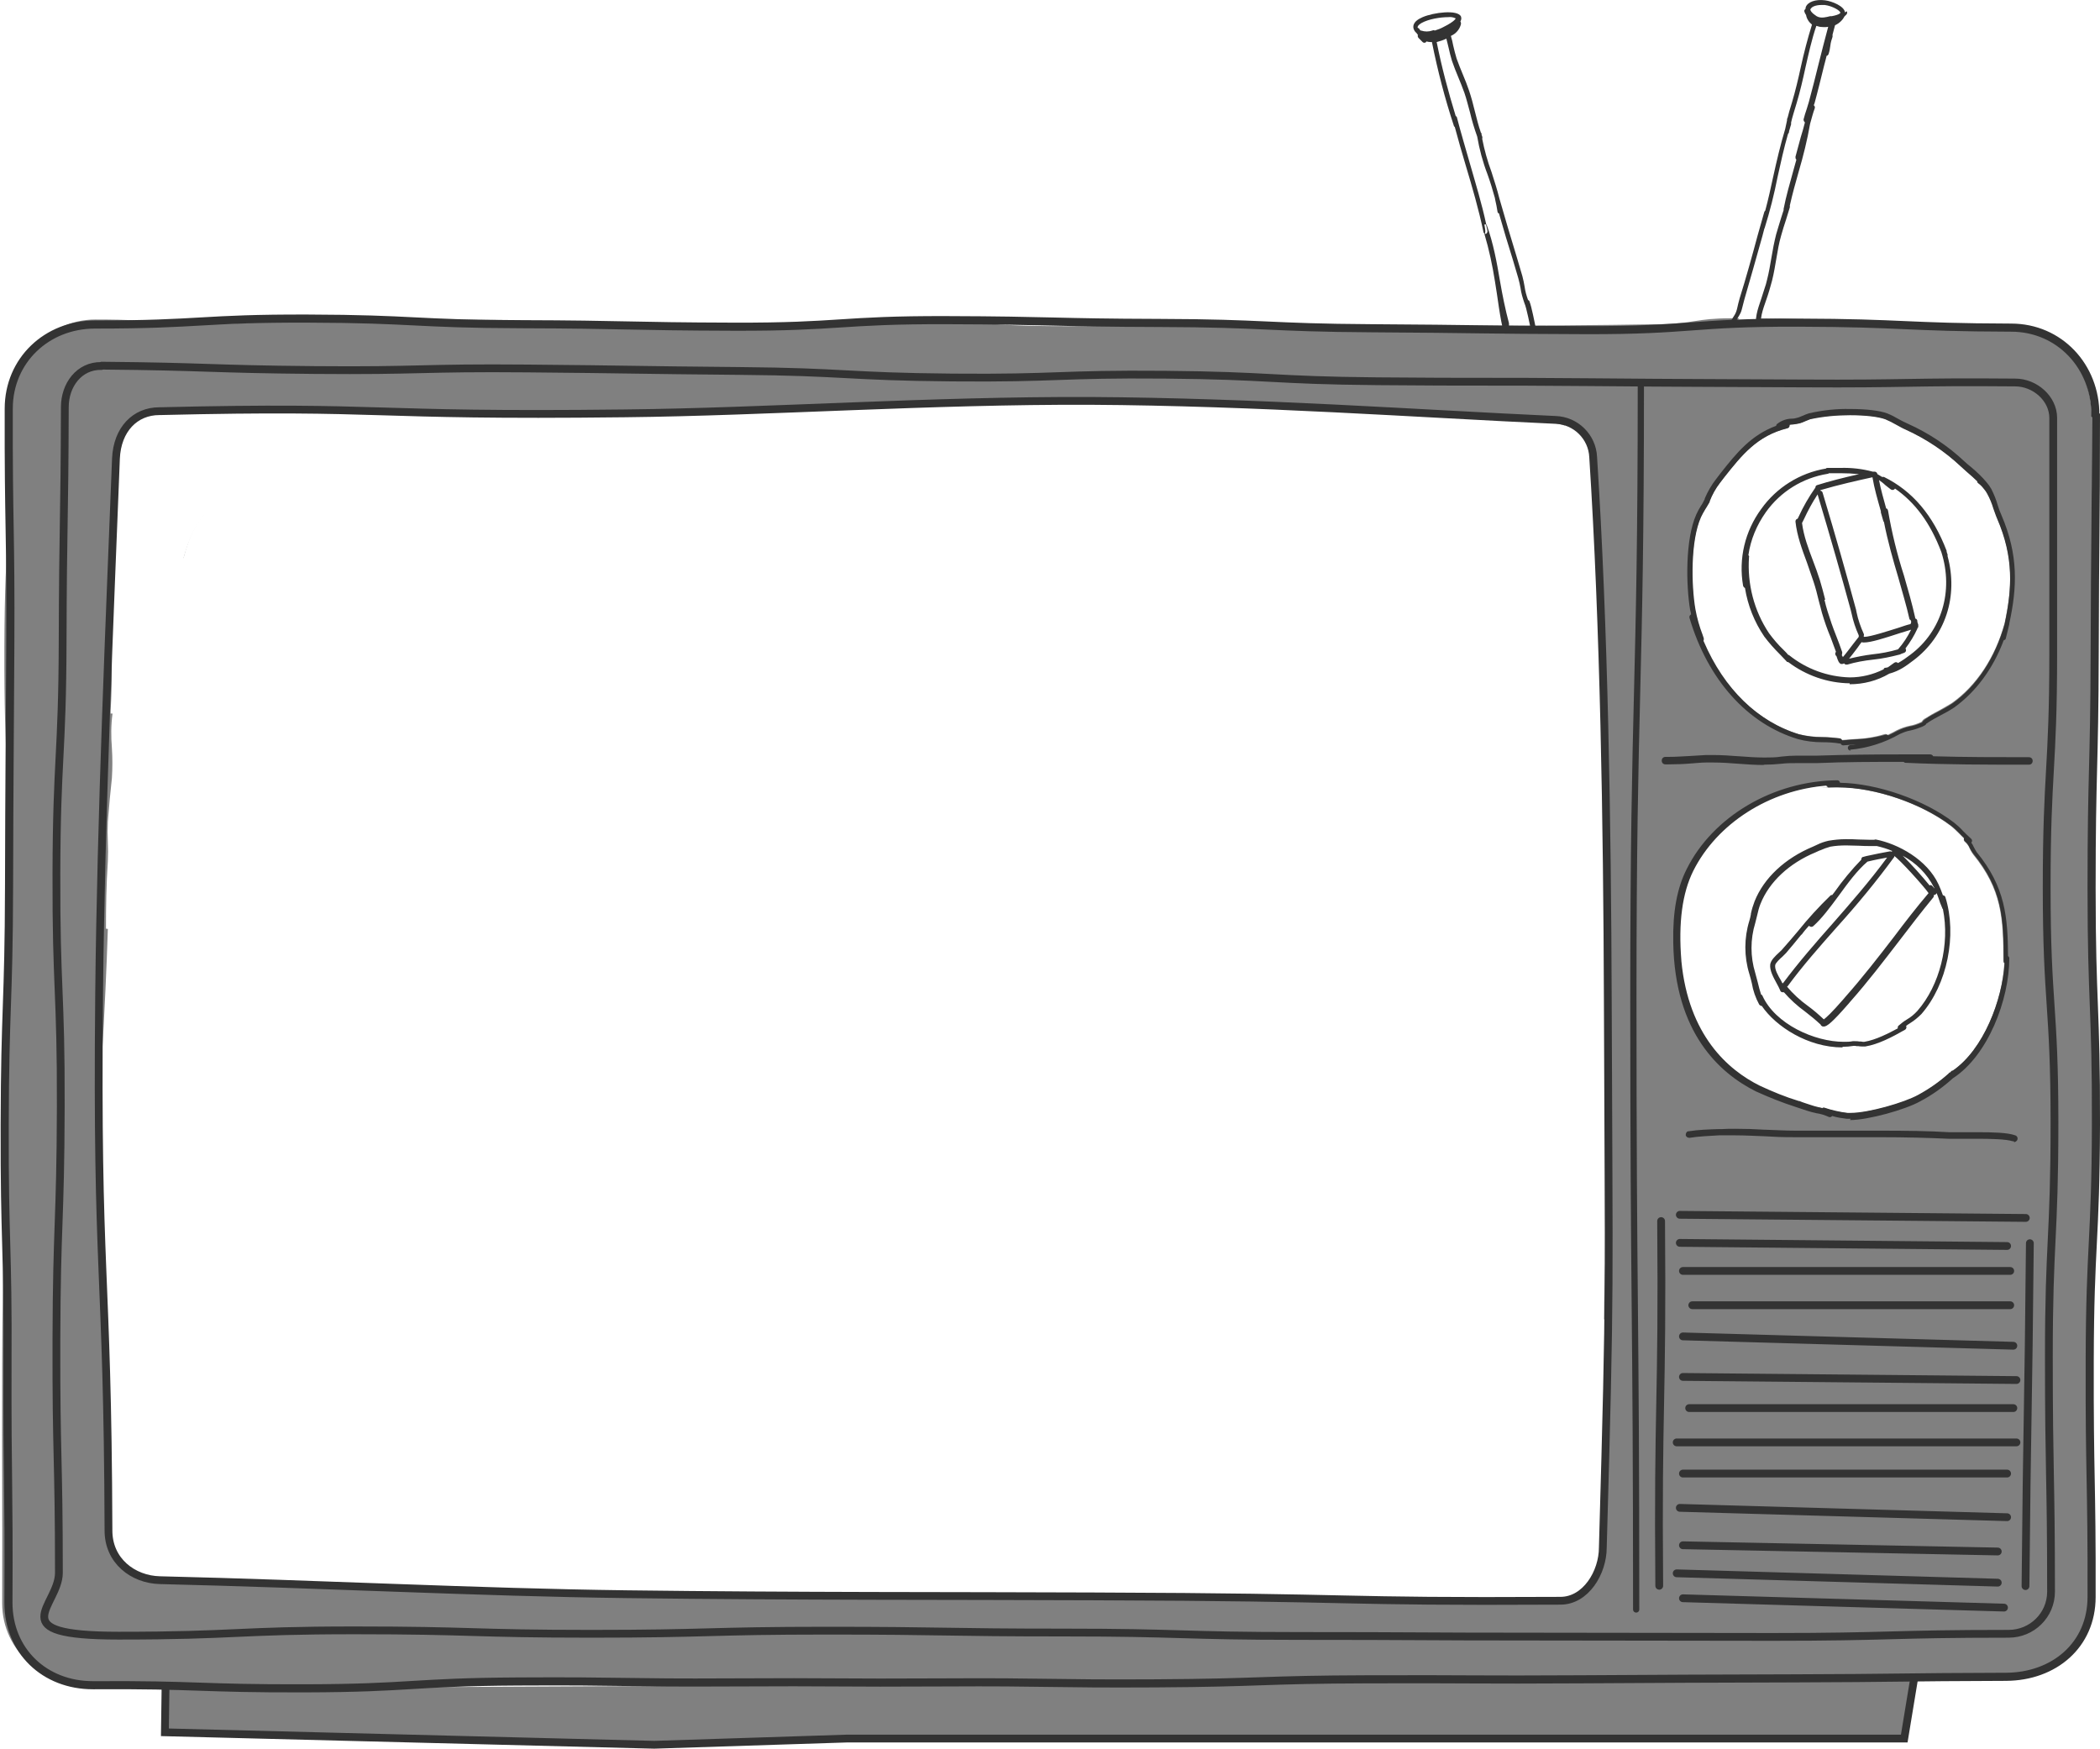 <?xml version="1.0" encoding="UTF-8"?>
<svg id="_レイヤー_1" data-name="レイヤー_1" xmlns="http://www.w3.org/2000/svg" version="1.1" viewBox="0 0 673.7 561">
  <!-- Generator: Adobe Illustrator 29.3.1, SVG Export Plug-In . SVG Version: 2.1.0 Build 151)  -->
  <defs>
    <style>
      .st0 {
        fill: gray;
      }

      .st1, .st2, .st3, .st4 {
        fill: none;
        stroke: #333;
        stroke-miterlimit: 10;
      }

      .st1, .st3 {
        stroke-width: 2.5px;
      }

      .st2 {
        stroke-width: 2px;
      }

      .st2, .st3, .st4 {
        stroke-linecap: round;
      }

      .st5 {
        fill: #fff;
      }

      .st4 {
        stroke-width: 2.6px;
      }

      .st6 {
        fill: #333;
      }
    </style>
  </defs>
  <path class="st0" d="M645.4,104c-15,0-15,.8-30,.4-5-.1-4.9-.5-9.9-.6-25-.8-25-1.9-50-1.7-11.6,0-11.6,1.7-23.2,1.9q-30.9.5-61.7.5c-30.9,0-30.9.6-61.7.4-2.4,0-2.4-1.4-4.8-1.4-33.8-.6-33.8,1.4-67.6,1.1-25-.2-25-2.3-50-2-5.2,0-5.1,1.1-10.3,1.2-30.1.3-30.1,1.5-60.2,1.4s-30.1-2.4-60.2-2.6c-16.6-.1-16.6,1.4-33.2,1-15.5-.4-15.5-1-31-1-8.5,0-8.5,1.1-17,1.2-22,.4-22-1.3-44-1.3-15.5,0-26.8,13.4-26.8,28.8,0,38.3-2.3,38.3-2.4,76.6s1.7,38.3,1.6,76.6-1.1,38.3-1.2,76.6-1,38.3-1.1,76.6.1,38.3,0,76.6c0,15.5,13.5,26.7,29,26.6,34.1-.1,34.1.2,68.2,0,34.1-.2,34.1-1.1,68.2-1.3s34.1,1.7,68.2,1.6,34.1,0,68.2-.1,34.1-1.1,68.2-1.3,34.1-1.6,68.2-1.7,34.1.6,68.2.5c34.1-.2,34.1.5,68.2.3s34.1-1.1,68.2-1.3c15.4,0,27.8-9.6,27.9-25,0-37.9-.5-37.9-.4-75.8s1.9-37.9,2-75.8-2.3-37.9-2.3-75.8,1.6-37.9,1.7-75.8-1.5-37.9-1.4-75.8c0-15.5-10.2-29.2-25.7-29.3ZM505.2,365.1c0,6.4.4,13.7.4,20.6s.2.4,0,.6c.2,10.1-.8,20.2-1,30-.2,7.2,0,14.6,0,21.9s.4,1,0,1.3c0,0,.5.3.5.3-.3,7.3-1.8,14.8-3,22.3,0,.1,2.1.7,2.1.8,0,.4-2.1.4-2.2.8,0,0,.3.2.3.2,0,.2,1.6.5,1.5.7,0,.3-2.5.2-2.6.5,0,.2,1.3.7,1.1.9-1.5,5.5-6.3,18.6-18,24.4-2.8,1.3-5.8,2.4-8.8,3.3-2.5.8-5.6.4-7.9,1.5-.3.1-.1,2.3-.4,2.3-.7,0-.5-2.1-.8-2.7-.1-.3-1.7.2-1.7,0-.2,0,.4-.6.2-.7-.6,0-1.3-1.1-2-1.2-.9.1-1.9.5-2.8.6-3.8.6-7.5,2.6-11.5,2.6-.9,0-1.7-1.1-1.8-1.9-.4,0-.7.8-1,.7-9.4-.1-16.9-2.4-23.7-3.1-2.9-.3-5.9-.5-8.9-.5-1.4,0-2.9.9-4.4.9-4-.1-7.9,1.3-11.8,1.2-2.8,0-5.5-.8-8.3-.9-4.5,0-8.5-.8-12.2-.8s-6.1,1-9,1c-.3,0-.7-.8-1-.8-3,0-6,.4-8.9.1-2.8-.2-5.6-2.3-8.5-2.3s-6.6,2.5-9.7,2.7c-.5-.1.6-2.5.1-2.5s1,2.3.6,2.5c-2.4.1-5.5.4-8,.4-2.9,0-5.9-1.3-8.8-1.3-6.5,0-13.2.9-19.9,1.2-9.1.5-20.4,0-31.5,0-.3,0-.4,1.4-.6,1.4-.7,0-1.5-1.5-2.4-1.5s-1.9-.2-2.8-.2c-1,0-1.9-.4-2.8-.4-6.1,0-6.1.5-12.1.5s-5.9-.2-7-.2c-5.3,0-10.7.1-16,.7-1.9.2-4,.5-5.9.9-2.5.5-4.9.9-7.4,1.1-.6,0-1.1,2.4-1.8,2.4-1.1,0-2.2-1.3-3.1-1.3-1,0-2-.9-2.9-.9s-1.3.6-1.9.6c-1,0-1.1-.7-2.1-.6-2.6.2-5.2,1.6-8,1.6-1.3,0-2.6-.2-3.9-.5-1.9-.4-3.8-.7-5.8-.8-.9,0-1.8-.3-2.7-.3-.9,0-1.8,1.8-2.7,1.8-2.3,0-5-1.4-7.8-1.8-11.1-1.4-22.3-2.3-33.4-2.4-10.8-.3-21.9.8-32.8-.7-.4,0-.6-1.1-.9-1.5-.7,0-1.6.4-2.3.4-1.1,0-2.4-1.1-3.7-1.2-1,0-2.6,1.7-3.2,1.1,0,0,.7-2,.6-2-4.5-.8-10.6-.9-16.3-3.1-.2,0-.3,1.3-.5,1.3-.2,0-.6-.8-.9-.9-.6-.3-1.1-1.2-1.8-1.4-.9-.3-1.8-.6-2.6-1-1.9-.8-3.8-2.9-6.7-5.5-.1,0-1,1-1.2,1-2.8,0-3.4-3.3-4.3-4.9,0-.1-1,.3-1.1.2-.5,0-1.7.2-2-.3-.4-.6-.7-.5-1.1-1.1-2.2-3.3-4.1-6.8-5.8-10.5-1.9-4.4-.6-12.2-.6-19.3,0-1.7.8-3.4.8-5-.2-.2-1.9-.3-1.9-.6-1.4-8.8-2-17.7-1.8-26.6,0-2.5,0-4.9,0-7.3,0-7.9.3-15.8-.2-23.6-.6-11.2.1-22.6.7-34,0-.7,0-1.3.6-1.5.2-.7.5-.9.5-1.7-.3-5.3-1.9-10.7-1.5-16.1.3-3.4-.8-6.9-.8-10.3,0-3.1.2-6.7.5-10,0-1.4,1.7-2.6,1.8-3.9.4-4.5-.4-8.7-.7-13.1,0-1.2,1.4-2.6,1.3-3.5-.2-1.9-1.3-3.6-1.2-5.5,0-.7-.5-1.4,0-1.7,0-2.1-.5-4-.7-6.1-1.1-13.9,0-28.8,1.6-48,0-.4.8-.8,1.1-1.1.2-2.5.3-5,.5-7.4,0-.2-.5-.3-.5-.5,0-1.2.1-2.4.2-3.6.1-1.4,1.4-2.6,1.5-4,0-.4-1.2-.5-1.1-.9.7-9.2,3.1-18.5,5.8-27.6.1-.4.5-.6.8-.9,1.7-6.4,4.1-12.8,10.7-17.8,1.4-1.1,2.2-2.7,3.5-3.3.9-.3,1.8-.6,2.7-.9.7-.4,1.6-.2,2.3-.6.7-.4,1.6-.8,2.4-1.2.2-.3.2-.5.5-.7.3,0,.2-1.4.4-1.4.2,0,0-.4.2-.5,1.4-.6,3-.2,4.3-.4,0,0,.2-1,.3-1s.3,1,.4,1c5.4-1.1,10.8-1.8,16.3-2.1.2,0,.3,1.3.5,1.3,1.1,0,2.2-.8,3.2-.9,3.2-.2,6.4-1,9.6-1.5,3.8-.6,7.7-1,11.6-1.2,1,0,2.1-1.5,3.4-1.5s1.6,1.5,2.4,1.6c1.1,0,1.6.2,2.3.2.6-.2,1.3-.3,1.9-.5.5,0,1.1-.7,1.6-.7,1.4,0,2.6,0,3.6,0,0,0,.2.8.3.8.4,0,1.1-1.1,1.4-.8.3,0,.3,0,.6,0,1.6-.2,1.6,0,3.3-.2,7.7-.9,15.6-1.7,23.4-2.2.7,0,1.5.9,2.2.9,2,0,3.9-.8,5.7-.7.7,0,1.4-.9,2.1-.9.7,0,1.4.9,2.3.9,2,0,4.2,1.6,6.3,1.5,2.3-.1,4.6-.9,6.8-.9,1.9,0,3.8,0,5.7.3,3.2.5,6.6-1.1,9.7-1.1s4.4,1.5,6.9,1.4c.4,0,1.3-.2,1.8-.2.1-.8.3-1,1.2-1,1.1,0,2.2-.8,3.5-.8,2.4,0,4.8.5,7.2.7,2.3.1,4.7-.5,7.1-.5s1.6-.3,2.4-.3c8.1-.3,16.9,0,26.9,0s22.4-.5,33.3-.3c9.4.2,17.8,1.7,26.3,1.8.3-.2.6-1.4,1-1.4s.2-.8.3-.8c1,.1,2,1.3,3.3,1.4,1.2,0,1.2-.8,2.5-.8.2,0,.6-.5.8-.4.7,0,1.3,1.5,2.1,1.5,4.4,0,9,.5,13,.2,4.3-.3,8.6-1.9,13-1.9s3.2-.1,4.8,0,3.2,1.9,4.8,1.9,3.1-2.3,4.3-2.5c2.1-.3,5.5.3,8.8.3s5.1-.5,7,0c.9.4,1.9.6,2.9.6.6,0,1.1.7,1.7.7.6,0,1.2.2,1.8.2,1.3.2,2.5.5,3.7.9.6.1,1.5-1.2,2.3-1.2s1.9-.5,3-.6c1.1-.1,2.4.4,3.6.4s1.6,1,2.3,1.1c2.9.6,6.1-1.3,9.2-1.1.3-.4.9,1.1,1.5,1.1s0,.6.2.7c.2,0,.2-.1.4,0,1,.3,2.8-.4,3.5-.3,2.5.3,5.1,1.1,7.6,1.2,1.8.1,3.4,1,5.1,1.1,2,.1,4-.5,5.9-.2,0,0,.3-1.4.3-1.4,1.6.3,3,1.6,4.6,1.8,1.8.2,3.3,1.2,4.6,1.2,3.3,0,5.8-.7,9.9,1.2,8.2,3,15.8,7.6,22.2,13.6,0,0,.1-.4.2-.4.7,0,2.2.3,2.5.9.5.9,0,2.7,1,3.5,1,.9,2.8,1.3,3.6,2.6,2.9,4.8,4,9.9,4.8,14.2.6.2,2.2.7,2.2,1.5.1,1.3-.5,2.7-.3,4,0,.1-.8.2-.8.3.2,2.4,1.3,4.8,1.5,7.2.3,4.5.9,9.2.6,13.6,0,.3-2.1.1-2.2.4-.5,8.1.6,16.5.8,24.5,0,4.1,1.3,8.2,1.3,12.3s-1.6,2.2-1.6,3.3c0,.3,1.8.3,1.8.6,0,2.8-.1,5.4,0,8.3.6.3,0,1.1,0,1.8.1,2.3.7,4.7.6,7,0,.7,0,.7,0,1.4,0,0-.5,0-.5,0,0,.3,0,.6,0,1,0,1.5-1.6,3.3-1.5,5.1.7,11.9,2.1,24,2.1,35.3s-.9,3.9-1,5.8c0,1.7-.3,3.5-.3,5.2,0,.2.3.4.3.6.1,2.5.7,5.2.7,8.5,0,.2,1.2,0,1.3.2s-1,.4-1.1.5c.2,10.9-1.1,22.1-1.2,32Z"/>
  <polyline class="st0" points="53.1 541.6 52.9 555.7 209.9 559.7 271.9 557.7 610.9 557.7 614 538.9"/>
  <polygon class="st5" points="459.4 14.2 464.4 12.2 467.4 25.2 471.4 38.2 481.4 71.2 492.4 104.2 483.4 104.2 474.4 69.2 468.4 47.2 459.4 14.2"/>
  <path class="st5" d="M566.4,91.7c.6-2.3,1-4.7,1.4-7.1.4-2.5.9-5,1.5-7.4.5-1.8,1-3.6,1.6-5.3.3-.8.5-1.7.8-2.5,0-.1,0-.3,0-.4.8-4.1,2-8.3,3.1-12.2.3-1.2.7-2.4,1-3.6-.3-.2-.4-.5-.3-.9.6-2.1,1.2-4.2,1.7-6.3.4-1.5.8-3.1,1.3-4.6,0,0,0,0,0-.2-.3-.2-.5-.5-.4-.9.3-1.1.6-2.2,1-3.3.3-.7.5-1.5.7-2.3,1.1-4,2.1-8.1,3.1-12.1,1-3.9,2-8,3.1-12-.5,0-.9.1-1.4.1-.4,0-.9,0-1.3-.1-.4,0-.7-.2-1.1-.3-1.5,4.4-2.5,8.9-3.5,13.4-.8,3.7-1.7,7.6-2.8,11.3l-.3,1c-.5,1.7-1.1,3.5-1.5,5.3.1.2.1.4,0,.6-.2.6-.4,1.1-.5,1.7,0,.3-.1.6-.2.9,0,.2-.1.4-.3.5-1.3,4.5-2.4,9.1-3.3,13.6-1.1,5.6-2.5,11.1-4.2,16.6,0,0,0,.2-.1.2-.2.8-.4,1.5-.6,2.3-1.8,6.7-3.7,13.6-5.8,20.4-.3,1-.6,2.1-.8,3.1-.5,1.9-1,.9-1.8,2.8,2.1,0,7.3.1,7.3.1.3-3.2.9-6.3,1.7-9.4.4-1.2.7-2.2.9-3.1Z"/>
  <path class="st5" d="M461.8,12.5c-1.2.5-2.4.8-3.6,1,0,0,0,0-.1,0-.1,0-.3,0-.4-.1-.1,0-.3,0-.4,0,1.4.3,2.8.1,4.1-.4,0-.2.2-.4.4-.4Z"/>
  <path class="st5" d="M582.5,6.9c.7.4,1.5.5,2.3.4.7,0,1.3-.2,2-.3h.4c2.6-.6,2.8-1.2,2.8-1.2,0-.6-2.5-2.1-5-2.5-.4,0-.7,0-1.1,0-1.8,0-3.1.6-3.4,1.3-.2.6.5,1.5,2,2.4Z"/>
  <path class="st5" d="M459.1,11.5c.2-.1.5-.1.8,0,1-.3,2-.7,2.9-1.2,3.7-1.8,3.8-2.6,3.8-2.7-.7-.4-1.6-.5-2.4-.4-2.5,0-6.4.6-8.6,1.9-.9.5-1.3,1-1.2,1.5.3,0,.5.2.6.5,0,.1.1.2.2.3.1,0,.2.1.3.1,1.2.4,2.4.4,3.6,0Z"/>
  <path class="st5" d="M465.9,10.4c-.8.5-1.5.9-2.3,1.3-.5.3-1,.5-1.5.7,1.8-.4,3-.9,3.9-2Z"/>
  <path class="st5" d="M34.6,492.5c0,.3.1.7.2,1l.4.9c.2.5.4,1,.6,1.5-.3-.7-.5-1.4-.7-2.1"/>
  <path class="st5" d="M618.9,284.1c.3-.1.7,0,.9.2l.5.6c.1.1.2.3.4.4h.1c-.1-.2-.2-.5-.4-.8-2.1-4.6-6.4-8.2-10.8-10.5,3.3,3.2,6.4,6.5,9.3,10.1Z"/>
  <path class="st5" d="M587.9,296.3c6-6.8,12.2-13.9,17.6-21.4-2.1.4-4.3.8-6.5,1.3-3.3,2.8-6.3,6.9-9.3,10.9-2.8,3.8-5.4,7.3-8.2,9.8-.3.3-.8.3-1.1,0,0,0,0,0,0,0,0,0,0,0,0,0-.8,1-1.6,1.9-2.4,2.9-1.6,1.9-3.3,3.9-5,5.9-.3.3-.7.7-1.1,1.1-.9.8-2.3,2.1-2.4,2.8-.2,1.4.9,3.3,1.9,5.1.2.3.3.6.5.9,0,0,.1,0,.2,0,5-6.6,10.6-13,16-19.1Z"/>
  <path class="st5" d="M589.1,297.3c-5.4,6.1-11,12.5-16,19.1,2,2.4,4.4,4.5,6.9,6.4,1.8,1.4,3.5,2.8,5.2,4.4.7-.4,2.3-1.8,6.5-6.6l.5-.6c5.5-6.2,10.7-12.9,15.7-19.4,3.5-4.6,7.2-9.4,11-13.9,0,0,0,0,.1-.1,0,0,0,0,0,0-1.4-2.1-9.5-11.1-11.1-12,0,0-.1.1-.2.2,0,0,0,.1,0,.2-5.7,7.8-11.9,15.3-18.4,22.4Z"/>
  <path class="st5" d="M642.7,308.5c0-14-.5-23.1-9.7-34.4-.4-.6-.8-1.2-1.1-1.9-.3-.8-.9-1.6-1.6-2.2-.3-.2-.4-.7-.2-1-.5-.5-.9-.9-1.4-1.4-.9-.9-1.8-1.8-2.8-2.6-10.4-8-27.3-13.3-39.2-12.4-.4,0-.8-.3-.9-.7-18.4,1.4-35.4,12.1-43.1,27.4-3.6,7.1-4.8,16.5-3.8,28.8,0,0,0,.1,0,.2,2.3,23.6,14.7,34.8,25.2,40.1,4.1,1.9,8.3,3.6,12.6,4.9,1.2.4,2.4.8,3.6,1.2.9.3,1.9.6,2.8.8.4,0,.8.2,1.2.3.2-.2.5-.3.8-.2,2.4.8,5,1.4,7.5,1.7,5,.5,17.8-3,22.7-5.7,3.5-1.9,6.8-4.2,9.9-6.9,0-.1.2-.2.3-.3,0,0,.1,0,.2-.1,0,0,.2-.2.3-.3.1-.1.3-.2.4-.2,9.7-6.7,16-22.4,16.6-34.6-.2-.1-.3-.4-.3-.6Z"/>
  <path class="st5" d="M609.2,329c.8-.7,1.7-1.4,2.7-2,1.2-.7,2.3-1.6,3.3-2.7,7.3-8.3,10.5-21.6,8.2-32.8-.1,0-.2-.2-.3-.3-.5-1.1-.9-2.2-1.2-3.2-.2-.6-.5-1.3-.7-1.9,0,.2,0,.4-.2.5-.2.2-.6.3-.8.2.1.3.1.6,0,.9-3.7,4.5-7.4,9.3-10.9,13.9-5,6.5-10.2,13.2-15.7,19.5l-.5.6c-5.2,6-6.9,7.3-7.9,7.3-.2,0-.4,0-.6-.2-.1,0-.2-.2-.3-.4-1.6-1.5-3.3-3-5-4.3-2.5-1.8-4.8-3.9-6.9-6.3,0,0-.1,0-.2.1,0,0-.2,0-.3,0-.3,0-.6-.2-.7-.5-.3-.7-.7-1.5-1.1-2.2-1.1-1.9-2.3-4.1-2.1-6,.1-1.3,1.6-2.7,2.9-3.8.4-.4.8-.7,1-1,1.7-1.9,3.4-3.9,5-5.8,3.2-4,6.7-7.8,10.4-11.3.2-.1.4-.2.6-.2.2-.3.5-.6.7-1,2.6-3.7,5.4-7.2,8.6-10.4,0-.4.2-.8.6-.9.2,0,.5-.1.7-.2.1,0,.3-.1.5-.1,2.6-.6,5.2-1.1,7.5-1.5.2,0,.4,0,.5.1.2-.2.4-.3.6-.3-1.7-.7-3.5-1.3-5.3-1.7,0,0,0,0-.1,0-1.9,0-3.8,0-5.7,0-3.1-.3-6.1-.2-9.2.3-1.1.3-2.2.7-3.3,1.2-.5.2-.9.4-1.4.6-8.5,3.5-15,9.5-17.8,16.5-.5,1.2-.8,2.5-1.1,3.8-.2.8-.4,1.6-.6,2.3-1.6,5.2-1.6,10.8,0,16,.3,1,.5,2.1.8,3.1.3,1.3.7,2.7,1.1,4,.2,0,.5.2.6.4,4.4,10,19.3,16,29.1,14.7.7,0,1.3,0,2,0,.6,0,1.1.1,1.7,0,3.5-.6,7.3-2.5,10.8-4.4-.1-.3,0-.6.2-.9Z"/>
  <path class="st5" d="M35,485.1c0,.4,0,8.7.1,9,.2.8.5,1.5.8,2.3.3,1.2.7,2.3,1.2,3.4,1.1,1.8,1.3,1.6,2.7,2.9.5.4,1.1.8,1.7,1.1h.2c0,.1.2.1.2.1,3,1.6,6.2,2.8,9.5,3.5l88,2.4c11.8,0,23.5.1,34.8.2,11.4.1,23.2,1.2,34.8,1.2l175.7.8c18.1.5,36.4.5,54.1.5h4.2l-.3,1h1.3c16.6.5,30.2.7,42.9.7h.5l.2-.3c2.1-.2,4.3-.3,6.4-.3,3.8,0,8.1-.2,12-1.5h0s0,0,0,0c1.4-.7,2.6-1.6,3.7-2.7h.4c0,0,.6-.8.6-.8.4-.5.8-1,1-1.6v-.3c0,0,.7.1.7.1l.2-.9c.4-1.5.7-3.1.7-4.7l.2-.2v-.3c0-2.5.3-4.9.6-7.3.5-5,.6-10,.2-15-.3-4.2-.3-8.4,0-12.7l.2-.3v-.4c0-.8,0-1.5,0-2.3-.1-1.7-.1-3.5,0-5.2.6-7,.8-14,.5-21,0-3.9-.2-8.3,0-12.5v-.6s-.4-.2-.4-.2c0-7,.2-14.1.5-21h0c.4-11.6.8-23.4.1-35.1l.6-.2v-.8c-.3-6.2-.1-12.5,0-18.1.2-8.8.4-17.9-.6-26.7h.8v-5.9c0-15.5,0-31.4-.6-47.3v-.4s-.3-.2-.3-.2c0-1.4-.1-2.8-.2-4.2-.2-1.9-.3-3.9-.2-5.8.3-5.2.3-10.6.2-15.8,0-1.9,0-3.8,0-5.7,0-2.7,0-5.4,0-8.2v-.4c0-7-.8-12.2-1.3-19.4v-.5s.6-2.2.6-2.2c-.8-9.9-1.1-19.9-1.4-29.7-.3-10.5-.6-21.3-1.6-31.9v-.2s0-.2,0-.2c-.1-.3-.3-.7-.5-1h0c-1-1.9-1.7-3.1-3.6-4.3l-.3-.2c-1.1-.7-2.3-1.3-3.6-1.8l-1-.3-.2.8c-3.4-1.1-9.1-1.5-13.7-1.8-1.6-.1-3.1-.2-4.4-.4-.2,0-.4,0-.6,0-.3,0-.7,0-1.1,0-.3,0-.7,0-1,0-.3,0-.6,0-.9,0-1.5-.2-3-.3-4.5-.3-1.4,0-2.7-.1-4-.3-2.1-.3-4.3-.4-6.4-.4-2.1,0-4.2-.1-6.3-.4-5.8-.7-11.7-1.1-17.6-1-2,0-4,0-6,0-1.9,0-3.9-1-5.8-1-4,0-7.2,0-10.2-.2l-70.4-2.2-67.6,1.5-100.7,2.1-42.7.5-40.8-1.3-45,1c-10,0-12,5.6-12,5.6l-.9,1c-.7.9-1.2,2-1.5,3.1-.3.9-.7,1.7-1.2,2.5l-.2.2v.3c-.2,1.8-.2,3.6,0,5.4.1,1.9.1,3.8,0,5.7-.2,1.8-.4,3.7-.4,5.6,0,1.5-.4,3-.3,4.6.6,10.1-1.2,21.5-.3,35,.5,8.8.5,17.7,0,26.6v1s.6,0,.6,0c-.5,3.7-.5,7.4-.2,11.1.2,3.2.2,6.4,0,9.6-.5,4.4-.9,9-1.3,14-.1,2.2-.1,4.4,0,6.5.1,2.1.1,4.1,0,6.2-.5,7.5-.6,15-.6,20.8v.8s.6.1.6.1c-.4,12.4-1,25.9-2,42.6-.5,8.7-.3,17.6-.2,26.2,0,2.5,0,5,.1,7.6l2.5,110.9ZM500.8,462.3c0,.4-.2.7-.2,1.1v.2s-.1.4-.1.4c0,.3-.1.6-.2.9h-.1c0,.1,0,.4,0,.4-1.4,5.1-5.8,17.6-17,23.2-2.7,1.3-5.6,2.3-8.5,3.1-1.4.4-2.8.9-4.2,1.4l-3.2-.3c-.7,0-1.5-.2-2.2-.3-.7,0-1.4-.2-2.1-.2h-.1s-.1,0-.1,0c-.9.1-1.9.3-2.8.4-3.6.6-7.2,1-10.8,1.1l1.3-1.2h-2.3c-.6-.1-1.1-.2-1.7-.4h-.2c0,0-.2,0-.2,0-9.5-.1-17-.5-23.8-1.2-3-.3-6-.4-9-.4-1.4,0-2.9,0-4.3,0-4-.1-8-.1-11.9-.2-2.7,0-5.5,0-8.3,0-4.5,0-8.5-.1-12.2-.1s-6.1,0-9,0c-.3,0-.7,0-1,0-2.9,0-5.8-.2-8.7-.5s-5.7-.5-8.7-.5-6.4.2-9.5.3h-.1c-2.4.1-4.9.2-7.4.3-2.9,0-5.8,0-8.7.1-6.5,0-13.3.1-20.1.5-9.1.5-20.4,1-31.4,1.1h-.2c-.2,0-.4,0-.6,0-.7,0-1.4,0-2.2,0s-1.8,0-2.8,0c-.9,0-1.9,0-2.8,0h-12.1s-5.9,0-7,0c-5.4,0-10.8.2-16.1.7-2,.2-4,.6-6,1-2.4.5-4.8.9-7.3,1.2-.6,0-1.1,0-1.7,0-1,0-2.1,0-3.1-.1s-2-.1-3-.1-1.4,0-2.1,0l-2,.2c-2.5.2-5.2.5-7.9.5s-2.5,0-3.8-.2c-1.7-.2-3.5-.2-6-.2s-1.8,0-2.8,0c-.9,0-1.7,0-2.6,0-2.5,0-5.1-.1-7.6-.4-11.1-1.6-22.5-1.9-33.6-2.2-10.6-.3-21.7-.5-32.3-2l-.2-.5h-.7c-.9-.1-1.8-.2-2.7-.2-1.1,0-2.4-.1-3.8-.2-.4,0-.9,0-1.3-.2l-.2-.3h-.3c-.3-.2-.5-.2-.8-.3-5.5-.8-10.9-2.2-16.2-4.1l-.5-.2-.3.2c-.8-.3-1.5-.5-2.3-.7-.8-.2-1.6-.4-2.4-.7-2.6-1.3-5-3.1-7.2-5.1l-.5-.5-.6.4c0,0-.2,0-.2,0-1.6,0-2.8-1.9-3.6-3.2,0,0-.4-.6-.5-.8l-.4-.7-.7.3-.7-1.1c-2.1-3.2-3.9-6.6-5.5-10.1-1.7-4.1-1.8-11.2-1.8-18,0-1.8,0-3.6,0-5.3v-.5s-.4-.2-.4-.2c-1.4-8.5-1.3-17.4-1.2-26.1,0-2.5,0-4.9,0-7.4,0-7.9-.4-16-.9-23.8-.6-10.9-1.2-22.2-.6-33.4l1.3.7v-1.8c-.1,0-.3-2.6-.3-2.6-.5-5.3-.6-10.5-.3-15.8.3-3.5.2-7.1.2-10.5,0-3.1,0-6.5.2-9.8,0-1.4.2-2.7.3-4.1.5-4.4.6-8.9.4-13.3,0-1.2-.2-2.5-.4-3.6-.2-1.7-.4-3.3-.4-5l.9.2v-1.2c0-2.4,0-4.9-.2-7.4-1.1-13.8-.8-28.4.7-47.4l.5-.2v-.6c.2-2.6.5-5.3.7-7.9v-.4c.1-1.2.2-2.4.3-3.7.1-1.4.2-2.7.3-4.1v-.8c.8-9.1,1.5-18.5,4.1-27.5h.4c0-.1.1-.7.1-.7,1.7-6.2,4.2-13.1,10.4-17.8,1.2-.8,2.5-1.5,3.9-2,.9-.4,1.9-.8,2.8-1.3.7-.4,1.3-.8,2-1.2.8-.5,1.6-.9,2.4-1.4l.3-.2v-.3c.3,0,.5-.1.7-.2h.5c0-.1,0-.2,0-.2,1.1-.5,2.3-.9,3.5-1.1h.3c0,.1.3,0,.3,0,5.4-1,10.8-1.6,16.2-1.8h.4c1.1,0,2.2-.2,3.3-.2,3.3-.2,6.5-.7,9.7-1.2,3.8-.7,7.6-1.1,11.4-1.3,1.1,0,2.2,0,3.3,0s1.6,0,2.4,0h.3c.6,0,1.2,0,1.8,0h.2c.6,0,1.2,0,1.8,0s1,0,1.6,0c1.5,0,2.7-.1,3.8-.2l.2.4h.6c.5,0,1,0,1.5-.1l3.3-.4c7.6-.9,15.5-1.7,23.3-2.2.7,0,1.4,0,2,0,1.9,0,3.8.1,5.5.2.7,0,1.4,0,2,.1.7,0,1.5,0,2.5,0,2,0,4.2-.1,6.4-.2,2.3-.1,4.6-.2,6.8-.2,1.8,0,3.7,0,5.5.4,3.3.5,6.6.7,9.9.6,2.1,0,4.5-.1,7.1-.3.8,0,1.6-.1,2.5-.1l3.1-.2-2.1-1.3c.9,0,1.8,0,2.7,0,2.4,0,4.8.1,7.1.2s4.7.2,7.1.2,1.7,0,2.5,0c8.1-.3,16.9-.5,26.8-.5s22.4.2,33.2.4c9.5.2,18.1.3,26.7.4h.5l.2-.3c1,.1,2.1.2,3.4.3h2.5s.2.1.2.1h.3c.8,0,1.6,0,2.5,0,4.5,0,9-.3,13-.6,4.2-.3,8.6-.6,12.9-.6s3.2,0,4.7.1c1.6,0,3.3.1,4.9.1,1.6,0,3.2,0,4.8-.3,2.8-.4,5.5-.6,8.3-.6,2.1,0,4.2.2,6.3.6,1.2.3,2.4.4,3.5.4.6,0,1.2,0,1.8,0,.6,0,1.1,0,1.7,0,1.2,0,2.4,0,3.5.3.8.2,1.7.3,2.5.3,1.1,0,2.2,0,3.3-.2,1.1-.1,2.2-.2,3.3-.2.7,0,1.4,0,2.1.2,3.1.5,6.3.9,9.5,1h1.4c0,0,.1-.6.1-.6h.3c1.1.4,2.3.6,3.5.8,2.6.3,5.2.4,7.8.6,1.7,0,3.4.2,5.1.3,1.9.1,3.8.5,5.7.8,1.6.3,3.3.6,4.9.7,1.9.2,3.5.2,4.8.3,3.1-.1,6.3.5,9.1,1.9h0s0,0,0,0c8.2,3,15.7,7.6,22,13.7l.6.6.5-.4c.7,1.1,1.6,2,2.6,2.9,1,.8,1.8,1.7,2.6,2.8,2.5,4.4,4.1,9.2,4.8,14.2l.2,1.1.8-.3c.1,1.2.2,2.4.4,3.7v.3c.3,2.4.5,4.8.7,7.2.2,4.4.1,8.8-.2,13.2v.5c-.5,8.2-.3,16.5-.2,24.7,0,4,.2,8.2.2,12.2s0,2.2,0,3.3v.6c0,3.1,0,6.3,0,9.5v1.3s1-.3,1-.3c0,2.2,0,4.4,0,6.6v1.5s0,.2,0,.2v.2s0,.1,0,.1v.2c0,1.6,0,3.5,0,5.3.7,11.8.8,24,.8,35.3s0,3.9,0,5.8c0,1.8,0,3.6,0,5.4v.3s.1.2.1.2c0,2.5.2,5.2.2,8.5,0,0,0,.3,0,.3,0,0,0,.1,0,.1h0c.2,11,0,22.2,0,32.1,0,6.4-.2,13.6-.2,20.5v.2c-.1,0-.1.3-.1.3.2,10.1,0,20.3-.3,30.1-.2,7.1-.4,14.5-.4,21.8h-.7s0,1.7,0,1.7c-.2,7.5-.8,14.9-1.8,22.3h0c0,0,0,.3,0,.3ZM85.8,154.2h0Z"/>
  <path class="st1" d="M51.2,131.9c74.6-1.8,64.3,1.7,149.3.7,46-.5,98-4.2,149.3-4,53.2.3,105.4,4.1,149.2,6.1,6.5.2,11.8,5.4,12.1,11.9,3.5,54.1,4.5,117.2,4.7,174.8.3,95,.9,87.5-1.6,175,0,8.1-5.5,17.1-13.6,17.1-74.9.4-60-1.1-149.8-1.4-44-.2-95,0-149.8-.7-47.9-.6-98.6-3.3-149.7-4.5-8.6-.2-16.6-6.2-16.5-16.1-.3-85.9-3.9-79.7-3-171.9.6-57.9,3.4-120.6,5.4-171.8.4-9.4,6.2-15.2,13.9-15.2Z"/>
  <path class="st5" d="M596.3,204.2c0-.1,0-.2,0-.4-1-2.3-1.8-4.6-2.3-7-.1-.6-.3-1.1-.4-1.6-2.9-10.6-6.1-22-10.5-36.7,0,0,0-.1,0-.2-1.7,2.6-3.2,5.4-4.6,8.2l-.5,1c0,0,0,.1-.2.2.7,4.2,1.9,8.3,3.5,12.2.8,2,1.5,4.1,2.2,6.2s1.2,4.2,1.7,6.3c.3,1.3.6,2.5,1,3.8.8,2.6,1.7,5.2,2.7,7.8.7,1.8,1.4,3.6,2,5.4,0,.2,0,.5-.1.7,0,.1,0,.2.1.4,0,.2.2.5.2.7.8-.8,2.4-3,3.4-4.3.8-1,1.4-1.8,1.8-2.3,0,0,0-.1,0-.2Z"/>
  <path class="st5" d="M598,206c-.3,0-.6,0-.9-.1-.4.5-.8,1.1-1.4,1.8-1.3,1.7-2.2,2.9-2.9,3.7,2.6-.7,5.2-1.2,7.8-1.4,2.8-.3,5.5-.8,8.2-1.6,1.7-2,3.2-4.2,4.4-6.6-1,.3-2.3.7-3.8,1.2-5.2,1.7-9.3,3-11.5,3Z"/>
  <path class="st5" d="M640.8,166.2c-.5-1.1-.9-2.2-1.2-3.3-.5-1.7-1.2-3.3-2.1-4.9-.4-.7-.9-1.3-1.4-1.9-.4-.5-.9-.9-1.4-1.3-.2-.1-.3-.3-.3-.5-1-1-2.1-1.9-3.2-2.9-.7-.6-1.3-1.1-2-1.8-5.2-4.9-11.3-8.9-17.8-11.9-1-.4-2-1-2.9-1.5-1.2-.7-2.4-1.3-3.6-1.8-5.1-1.9-18.7-1.6-24.1,0-.5.2-1,.4-1.5.6-.6.3-1.2.5-1.8.7-.8.2-1.6.3-2.4.4-.3,0-.6,0-1,.1,0,0,0,0,0,.1.1.4-.2.9-.6,1,0,0,0,0,0,0-9.7,2.4-14.7,8.6-20.4,15.8l-1.3,1.7c-1.4,1.8-2.5,3.8-3.4,5.9v.2c-.5.9-1,1.7-1.5,2.5-.5.8-.9,1.6-1.3,2.4-3.4,7.7-3.1,21.9-1.9,29.6.6,2.8,1.3,5.6,2.3,8.3l.4,1.1c0,.3,0,.6-.2.8,6.4,15.1,17.4,25.8,30.8,29.9,2.4.6,4.9.9,7.4.9,1.9,0,3.7.2,5.6.4.3,0,.6.3.6.6,0,0,.1,0,.2,0,1.2-.1,2.5-.2,3.8-.3,3.4-.1,6.7-.6,10-1.6.3-.1.7,0,.9.3,1-.5,2-1,3.1-1.6,1.3-.6,2.6-1.1,4.1-1.4,1.2-.2,2.3-.6,3.4-1.1.2,0,.3-.2.4-.2.3-.5.7-.9,1.2-1.1,1.3-.8,2.6-1.6,4-2.3,1.5-.8,3-1.7,4.5-2.6,7.9-5.6,13.9-14.7,16.9-25.6,2.6-12,2.8-21.8-2.4-33.8ZM601.9,151.3l-.4-.2c.2,0,.3,0,.4.2ZM613.9,211.4c-2.6,1.9-4.5,3.4-7.7,4.3-3.9,2.3-8.2,3.4-12.7,3.4-7.1-.1-14-2.5-19.6-6.8,0,0,0,0,0,0-.2,0-.4,0-.6-.3-.7-.7-1.4-1.4-2.1-2.2-1.8-1.8-3.5-3.7-5-5.7-3.2-4.7-5.3-10-6.2-15.6-.3,0-.5-.3-.6-.6-1.4-8.6.6-17.5,5.8-24.5,4.9-6.9,12.4-11.6,20.8-13,.1-.1.3-.2.5-.2,3.3-.1,9-.3,13.5.9-4.6,1-9.9,2.2-15.2,3.7l-.2-2.1-1.6,2.4h-.9v1.3l-.3.4-2.9,3.9h.5c-.9,1.5-1.8,3.2-2.7,5l-.4.8-.6.6v.9c.8,4.3,2,8.6,3.7,12.6.7,2,1.5,4,2.1,6.1.6,2,1.1,4.1,1.6,6.1v.2c.4,1.3.7,2.5,1,3.8.8,2.7,1.7,5.3,2.8,7.9.6,1.5,1.2,3.1,1.8,4.7l-.2.4.4,1.3c0,.2.2.5.3.8l1.2,3,2.2-2.4c.8-.9,2.2-2.7,3.5-4.5.5-.6.9-1.1,1.2-1.5h.4c.1,0,.2,0,.4,0,1.9,0,5.8-1.2,11.6-3.1,1.5-.5,3-1,3.9-1.2l1.8-.5-.3-1.5h0c0-.1,1-2.7,1-2.7l-1.8-.2c-1-4.3-2.3-8.5-3.5-12.6-1.7-5.7-3.4-11.6-4.5-17.6v-.5c0,0-.3-.2-.3-.2-.2-.9-.8-3-.8-3-1-3.8-1.9-7.2-2.6-10.7v-.6c.3.2.6.4,1,.7.2,0,.4,0,.5,0,9.1,4.5,15.7,12.2,20,23.7,0,0,0,0,0,0,0,0,0,.1,0,.2.1.3.2.6.4,1,0,.1,0,.3,0,.4,3.5,12.8-.7,25.7-10.9,33.4Z"/>
  <path class="st5" d="M583.9,157.1c-.1.2-.2.3-.3.5.4,0,.8.1.9.5,4.4,14.7,7.6,26,10.5,36.7.2.6.3,1.1.4,1.7.5,2.4,1.3,4.7,2.3,7,0,.2.1.4,0,.6,0,0,0,.2,0,.3h0c1.7.3,8-1.8,11.1-2.8,1.6-.5,3-1,4-1.3v-.2c0-.3,0-.6.3-.8h0c-.3,0-.6-.3-.7-.6-1-4.5-2.3-9-3.6-13.4-1.7-5.8-3.4-11.7-4.6-17.8,0,0-.1-.2-.2-.3-.3-1.1-.6-2.2-.9-3.2-1-3.5-1.9-7.2-2.6-10.9,0,0-.1,0-.2,0-5.4,1.2-11.1,2.5-16.7,4.1h0Z"/>
  <path class="st5" d="M627.6,175.7h0c0-.1,0-.3,0-.3-3.9-10.3-9.4-17.8-17-22.9l-5.5-3.7-.2.6-9.6-6.3.8,3.8c-1.9-.2-3.7-.3-5.6-.3-1.5,0-2.8,0-4,0h-1.8c0,0-.5.5-.5.5-8.8,1.8-16.6,6.8-21.8,14.1-3.4,4.8-5.7,10.3-6.5,16.1l-.3,2.4.4.4c-.2,9.1,2.3,18.1,7.4,25.7,1.6,2.2,3.4,4.3,5.3,6.2.5.5.9.9,1.4,1.4l1,1.1h.6c6.3,5,13.9,7.7,21.9,7.8,4.3,0,8.5-.9,12.4-2.8v.4c.1,0,5.4-2.8,5.4-2.8,1.6-.9,3.2-2,4.7-3.2,11.7-8.8,16.3-23.9,11.7-38.5ZM600,164.6l.7,2.7h.2c1.3,6.4,2.8,12.7,4.8,18.9l4.8-1.4h0l-4.8,1.5c1.2,3.9,2.3,8,3.3,12.1l-1.2,4.7h.8c-.4.7-.9,1.4-1.4,2.1l-.3.4c-2.2.5-4.4.9-6.7,1.2-1.8.2-3.7.5-5.6.9l-1.1-2.4-.5.4c-.4-1-.7-1.9-1-2.7-1-2.4-1.9-4.9-2.6-7.4-.3-1.2-.7-2.5-1-3.8-.5-2.1-1.1-4.2-1.7-6.4s-1.5-4.3-2.2-6.4c-1.4-3.3-2.4-6.8-3.2-10.3l.2-.4c1.3-2.8,2.8-5.5,4.6-8.1,3.4-1,7.3-2,12-3v-.6c.6,2.8,1.3,5.6,2,8.2Z"/>
  <path class="st6" d="M593.7,240.8c-.5,0-.9-.4-.9-.9,0-.5.4-.9.9-.9h0c.5,0,1.1-.1,1.6-.2h-.2c-1.3.1-2.5.2-3.7.3h0c-.4,0-.8-.2-.9-.6,0,0-.2,0-.3,0,0,0,0,0-.1,0-1.8-.3-3.6-.4-5.4-.4-2.7,0-5.3-.3-7.9-1-16.2-4.9-28.9-19-34.8-38.9-.1-.5.1-.9.5-1.1h0c0-.5-.2-1-.3-1.5-1.3-7.9-1.6-22.6,2-30.6.4-.9.9-1.8,1.4-2.6.5-.7.9-1.5,1.3-2.3v-.2c1-2.3,2.2-4.4,3.7-6.3l1.3-1.7c5.2-6.6,9.8-12.3,17.9-15.3,0-.2.1-.4.3-.6,1.4-1.1,3.1-1.7,4.8-1.7.7,0,1.4-.2,2.1-.4.5-.2,1-.4,1.5-.6.6-.3,1.2-.5,1.8-.7,4.3-1,8.8-1.5,13.2-1.4,5.2,0,9.5.5,11.9,1.4,1.3.5,2.6,1.2,3.8,1.9.9.5,1.9,1,2.8,1.4,6.7,3,12.9,7.1,18.3,12.2.7.6,1.3,1.2,2,1.7,1.8,1.5,3.5,3.1,5,4.9.6.7,1.1,1.4,1.5,2.1h0c.9,1.8,1.6,3.5,2.1,5.3.3,1,.7,2.1,1.2,3.2,5.5,12.8,5,23.2,2.5,34.7v.2c-.4,1.6-.7,3.1-1.1,4.5,0,.3-.3.6-.7.7-3.4,9.1-8.9,16.5-15.8,21.5-1.5,1-3.1,1.9-4.7,2.7-1.3.7-2.6,1.4-3.8,2.2-.2.2-.4.3-.5.3h0s0,0,0,0c-.1.4-.5.6-1.3,1-1.2.5-2.4.9-3.7,1.2-1.3.2-2.5.7-3.6,1.2-4.9,2.8-10.3,4.5-15.9,5h0ZM546.6,205.8c6.5,15.2,17.4,25.8,30.7,29.8,2.4.6,4.9.9,7.4.9,1.9,0,3.7.2,5.6.4.3,0,.6.3.7.6,0,0,.1,0,.2,0,1.2-.1,2.5-.2,3.8-.3,3.4-.1,6.7-.6,9.9-1.5.3-.1.7,0,.9.2,1.1-.5,2.1-1,3-1.5,1.3-.6,2.6-1.1,4.1-1.4,1.2-.2,2.3-.6,3.4-1.1.2,0,.3-.2.4-.2.1-.4.7-.8,1.1-1.1,1.3-.9,2.7-1.6,4-2.3,1.5-.8,3-1.6,4.5-2.6,7.9-5.6,13.8-14.7,16.8-25.5,2.4-11.3,3-21.3-2.4-33.8-.5-1.1-.8-2.2-1.2-3.2-.5-1.7-1.2-3.4-2.1-5-.4-.7-.9-1.3-1.4-1.9-.4-.5-.9-.9-1.4-1.3-.2-.1-.3-.4-.3-.6-.9-.9-1.9-1.8-3.2-2.9-.7-.6-1.3-1.2-2-1.8-5.2-4.9-11.2-8.9-17.8-11.9-1-.4-1.9-1-2.9-1.5-1.2-.7-2.4-1.3-3.6-1.8-2.2-.8-6.3-1.3-11.3-1.3-4.3,0-8.6.4-12.8,1.3-.5.2-1,.4-1.5.6-.6.3-1.2.5-1.8.7-.8.2-1.6.3-2.4.4-.3,0-.6,0-.9.1h0c.1.5-.2,1-.7,1.1,0,0,0,0,0,0-9.7,2.4-14.6,8.6-20.3,15.8l-1.3,1.7c-1.4,1.8-2.5,3.8-3.3,5.9v.2c-.5.9-1,1.7-1.5,2.5-.5.8-.9,1.6-1.3,2.4-3.4,7.6-3.1,21.9-1.8,29.5.5,2.8,1.3,5.6,2.3,8.2l.4,1.2c0,.3,0,.6-.1.8h0Z"/>
  <path class="st6" d="M593.4,219.2c-7.1-.1-14-2.5-19.7-6.8,0,0,0,0,0,0-.2,0-.4,0-.6-.3-.6-.7-1.3-1.3-1.9-2l-.2-.2c-1.8-1.8-3.5-3.7-5-5.7-3.2-4.7-5.3-10-6.2-15.6-.3-.1-.5-.4-.6-.7-1.5-8.7.6-17.5,5.8-24.6,4.9-6.9,12.4-11.6,20.8-13,.1-.2.3-.2.6-.2,1.1,0,2.5,0,4.1,0,3.5-.1,6.9.3,10.3,1.2h0s.2,0,.2,0c0,0,.2,0,.3,0,0,0,0,0,.1,0,.4,0,.8.3.9.8.5.3,1,.6,1.5.9,0,0,0,0,.2,0,.1,0,.3,0,.4,0,9.1,4.5,15.7,12.2,20.1,23.7h0c0,.1,0,.3,0,.3h0s.1.3.1.3c0,.2.2.4.2.6,0,.1,0,.3,0,.5,3.5,12.9-.7,25.7-10.9,33.4-2.5,1.9-4.5,3.4-7.8,4.3-3.9,2.3-8.3,3.4-12.7,3.4ZM590.5,151.8c-1.4,0-2.8,0-3.8,0,0,.1-.2.2-.4.2-8,1.3-15.1,5.7-19.8,12.3-2.9,4.1-4.9,8.8-5.6,13.8.2.2.3.4.2.6-.6,8.6,1.6,17.2,6.4,24.4,1.4,1.9,3,3.8,4.8,5.5.5.5,1,1,1.4,1.5.1,0,.2,0,.3.1,5.5,4.4,12.3,6.9,19.4,7.1,3.8,0,7.5-.9,10.9-2.6,0-.3.3-.5.6-.5.2,0,.3,0,.5-.1h.2c.7-.5,1.4-1,2.1-1.5.4-.3.9-.2,1.2.1,1.4-.8,2.7-1.7,4-2.7,10-7.5,13.9-20.4,9.9-32.9-3.5-9.3-8.4-15.9-14.9-20.4,0,0,0,0,0,.1-.3.4-.9.5-1.3.2,0,0,0,0,0,0-.6-.4-1.1-.9-1.8-1.4-.6-.6-1.3-1.1-2-1.6.6,3.1,1.5,6.2,2.3,9.1.3,0,.5.3.6.7,1.2,7,2.9,14,5.1,20.8h0c1.3,4.5,2.6,9,3.6,13.5,0,.1,0,.2,0,.3.3,0,.6.3.7.7,0,0,0,.3,0,.3,0,0,0,0,0,.1l.3.9c0,0,0,.2,0,.3v.2c0,.2,0,.5-.3.6,0,0,0,.2,0,.2-1,2.2-2.3,4.3-3.8,6.3,0,0,0,.1.1.2.2.5,0,1-.5,1.2-.4.1-.7.3-1.1.4-.1.1-.3.2-.5.2-2.7.7-5.5,1.3-8.4,1.6-2.8.3-5.6.8-8.3,1.6,0,0-.2,0-.3,0-.3,0-.6-.2-.7-.4-.2.1-.4.2-.6.2-.1,0-.3,0-.4,0-.7-.3-1-1.2-1.3-2.1,0-.1-.1-.3-.2-.5,0,0-.2-.1-.2-.2-.2-.3-.2-.8.1-1.1-.6-1.6-1.2-3.2-1.7-4.6-1.1-2.6-2-5.2-2.8-7.9-.3-1.3-.7-2.6-1-3.8-.5-2.1-1-4.1-1.7-6.2s-1.4-4.1-2.1-6.1c-1.6-4.3-3.2-8.6-3.7-13.2,0-.4.2-.8.7-.9l.3-.6c1.5-3.3,3.3-6.4,5.4-9.4,0-.4.2-.7.6-.8,3.8-1.2,8.1-2.3,13.4-3.5-2-.2-3.9-.3-5.9-.3ZM597.2,206c-.4.5-.8,1.1-1.3,1.8-1.1,1.5-2,2.6-2.7,3.5,2.5-.6,5-1.1,7.5-1.4,2.8-.3,5.5-.8,8.2-1.6,1.7-1.9,3.1-4.1,4.2-6.3-1,.3-2.3.7-3.6,1.1-5.2,1.7-9.3,3-11.5,3-.3,0-.6,0-.8-.1h0ZM585.3,192.4c.3,1.2.6,2.5,1,3.7.8,2.6,1.7,5.2,2.7,7.7.7,1.8,1.4,3.6,2,5.4,0,.3,0,.6-.1.8v.3c.2.1.2.3.3.5.8-.9,2.4-3,3.3-4.2.8-1,1.4-1.8,1.8-2.3h0c0-.3,0-.4,0-.5-1-2.2-1.8-4.6-2.3-7-.1-.6-.3-1.1-.4-1.6-2.9-10.6-6.1-21.9-10.5-36.6-1.7,2.6-3.1,5.2-4.4,8l-.5,1c0,0,0,.1-.1.1.5,4.2,2.1,8.4,3.5,12.1.8,2,1.5,4.1,2.2,6.2.6,2.1,1.2,4.1,1.7,6.2v.2c0,0,0,0,0,0ZM598.1,204.3c1.9,0,8-2,10.9-2.9,1.5-.5,2.9-1,3.9-1.2h0c.3-.5.3-1,0-1.3,0,0-.2-.2-.3-.2-1-4.5-2.4-9-3.6-13.4-1.7-5.7-3.4-11.7-4.6-17.8,0,0-.1-.2-.2-.3-.3-.9-.5-1.9-.8-2.8v-.4c-1.1-3.9-2.1-7.3-2.7-10.9h0c-5,1.1-10.8,2.4-16.6,4.1l-.2.2c.4,0,.7.3.8.6,4.4,14.7,7.6,26,10.5,36.7.2.6.3,1.1.4,1.7.5,2.4,1.3,4.7,2.3,6.9.1.2.1.5,0,.7,0,0,0,.2,0,.2h0s0,0,0,0Z"/>
  <path class="st6" d="M566,245.4c-2.8,0-5.6-.2-8.3-.4-2.5-.2-5.4-.4-8.2-.4s-1.4,0-2.1,0c-1.6,0-3.2.2-4.8.3-2.3.2-4.8.3-7.3.3s-.6,0-1,0c-.7,0-1.2-.5-1.2-1.2s.5-1.2,1.2-1.2c.4,0,.7,0,1,0,2.4,0,4.9-.2,7.1-.3,1.6-.1,3.2-.2,4.9-.3.7,0,1.5,0,2.2,0,2.8,0,5.6.2,8.3.4h.1c2.7.2,5.4.4,8.1.4,1.8,0,3.7,0,5.5-.3,1.7-.2,3.4-.3,5-.3.7,0,1.4,0,2,0h.3c.7,0,1.3,0,2,0s1.4,0,2.1,0c9.1-.3,18.2-.4,26.7-.4h9.6c.4,0,.8.2,1,.6,10.3.3,20.8.3,30.7.3.7,0,1.2.5,1.2,1.2,0,.7-.5,1.2-1.2,1.2h0c-13.9,0-26.5,0-39.5-.6-.3,0-.5-.1-.7-.3h-1.4c-8.1,0-17.4,0-26.5.4-.7,0-1.5,0-2.2,0s-1.4,0-2.1,0h-.2c-.7,0-1.4,0-2,0-1.6,0-3.2,0-4.8.2-1.9.2-3.8.3-5.8.3Z"/>
  <path class="st6" d="M591.1,336c-11.1,0-21.4-6.7-25.9-13.3h0c-.3,0-.6-.2-.8-.4-1.2-2.2-2-4.5-2.4-6.9-.2-.9-.5-2-.8-3-1.7-5.5-1.7-11.5,0-17,.2-.7.4-1.4.5-2.1v-.2c.3-1.4.7-2.7,1.2-4,3-7.5,9.8-13.8,18.7-17.5.4-.2.9-.4,1.3-.6,1.2-.6,2.4-1,3.7-1.3,1.8-.3,3.6-.5,5.5-.5,1.4,0,2.8,0,4.1.1,1.4,0,2.7.1,3.9.1s.7,0,1.1,0c.1,0,.3-.1.4-.1,0,0,.1,0,.2,0,7.1,1.4,16.4,6.4,20.1,14.4.5,1.1,1,2.3,1.4,3.5.4,0,.7.3.8.6,3.8,12.2.6,28-7.7,37.5-1.1,1.1-2.3,2.1-3.6,2.9-.5.3-.9.6-1.3.9h0c.2.4.1.9-.3,1.2h0c-4.2,2.4-8.6,4.7-12.8,5.4-.3,0-.5,0-.8,0-.5,0-.9,0-1.4-.1-.4,0-.8,0-1.1-.1-.1,0-.3,0-.4,0-1.2.2-2.4.3-3.6.3ZM564.8,319c.3,0,.5.2.6.4,4.1,9.1,16.7,14.8,26.1,14.8,1,0,2,0,2.9-.2.2,0,.5,0,.7,0,.5,0,.9,0,1.4.1.4,0,.8,0,1.1.1.2,0,.3,0,.5,0,3.7-.6,7.9-2.8,10.7-4.3,0-.3,0-.7.3-.9.8-.7,1.7-1.4,2.7-2,1.2-.7,2.3-1.6,3.3-2.7,7.2-8.2,10.5-21.4,8.2-32.7-.1,0-.2-.2-.2-.3-.5-1.1-.9-2.2-1.2-3.2-.2-.5-.4-1.1-.6-1.6,0,0-.1.2-.2.3-.2.2-.4.3-.6.3,0,0,0,0-.1,0,0,.3,0,.6-.2.8-3.7,4.5-7.4,9.3-10.9,13.9-5,6.5-10.2,13.3-15.7,19.5l-.5.6c-5.3,6.1-7,7.4-8,7.4-.2,0-.5,0-.7-.2-.2-.1-.3-.3-.3-.4-1.6-1.5-3.3-2.9-5-4.2-2.5-1.8-4.8-3.9-6.8-6.2,0,0,0,0-.1,0-.1,0-.2,0-.3,0-.4,0-.7-.2-.8-.6-.3-.7-.7-1.5-1.1-2.2-1.1-2-2.3-4.2-2.1-6.1.2-1.4,1.6-2.7,2.9-3.9.4-.4.8-.7,1-1,1.7-1.9,3.4-3.9,5-5.8,3.2-4,6.7-7.8,10.4-11.4.2-.2.4-.2.6-.2l.7-.9c2.6-3.7,5.5-7.2,8.6-10.4,0-.4.2-.9.6-.9l.7-.2c.1,0,.3-.1.4-.1,2.7-.6,5.3-1.1,7.5-1.5,0,0,0,0,.1,0,.1,0,.3,0,.4.1.1,0,.2-.2.3-.2-1.6-.7-3.3-1.2-5-1.6,0,0,0,0-.1,0-.5,0-1.1,0-1.7,0-1.3,0-2.7,0-4-.1-1.3,0-2.7-.1-4-.1-1.7,0-3.4.1-5.1.4-1.1.3-2.2.7-3.3,1.2h-.1c-.4.2-.9.4-1.3.6-8.5,3.5-14.9,9.5-17.7,16.5-.5,1.2-.8,2.5-1.1,3.8-.2.8-.4,1.6-.6,2.4-1.6,5.2-1.6,10.8,0,16,.3,1,.5,2,.8,3,.3,1.4.7,2.7,1.1,4h0ZM573.2,316.4c2,2.4,4.3,4.5,6.8,6.3,1.8,1.3,3.5,2.8,5.1,4.3.7-.5,2.4-2,6.4-6.6l.5-.6c5.5-6.2,10.7-12.9,15.7-19.4,3.3-4.4,7.1-9.3,11-13.9,0,0,0,0,0,0-1.6-2.3-9.3-10.8-11-11.9,0,0,0,0,0,.1,0,0,0,.1,0,.2-5.7,7.8-11.9,15.3-18.4,22.5-5.4,6.1-11,12.4-15.9,19.1h0ZM580.3,297c-.8.9-1.6,1.8-2.3,2.8h-.1c-1.6,2-3.3,4-4.9,5.9-.3.3-.7.7-1.1,1.1-.8.7-2.3,2.1-2.4,2.8-.2,1.4.9,3.3,1.9,5l.4.8c0,0,.1,0,.2,0,5-6.7,10.5-13,15.9-19.1,5.6-6.4,12-13.7,17.5-21.2-1.6.3-3.9.7-6.3,1.3-3.3,2.8-6.3,6.9-9.2,10.9-2.8,3.8-5.4,7.3-8.2,9.8-.3.3-.9.3-1.2,0h0ZM619.2,283.9c.3,0,.5.1.7.3,0,0,.6.7.7.8,0-.2-.1-.3-.2-.4-2.2-4.3-5.7-7.8-10-10.1,3,3,5.9,6.2,8.6,9.5,0,0,.2,0,.3,0h0Z"/>
  <path class="st6" d="M593.7,358.9c-.4,0-.8,0-1.2,0-1.6-.2-3.1-.4-4.7-.9-.3.3-.7.5-1.1.3-1.3-.6-2.6-1-4-1.2-1-.2-2-.5-3-.8-1.2-.4-2.4-.8-3.6-1.2-4.4-1.4-8.6-3.1-12.8-5-11.8-5.9-26-18.9-26.5-47.6,0,0,0-.2,0-.3-.2-9.6,1.2-17.3,4.3-23.4,8.4-16.9,27.8-28.3,48.3-28.5.5,0,.8.3.9.8,12,.2,27.1,5.5,36.6,12.8,1,.8,2,1.7,2.9,2.7.8.8,1.6,1.6,2.5,2.4.4.3.5.9.1,1.3,0,0,0,0,0,0,.3.4.6.9.8,1.4.3.6.6,1.1.9,1.6,9.3,11.3,10,21,10.1,33.4.2.1.4.4.4.7,0,13.2-6.8,31.2-18.1,38.5-3.2,2.9-6.7,5.4-10.5,7.4-4.6,2.6-16.6,6-22.5,6ZM584.9,355.3c0,0,.2,0,.3,0,2.4.8,4.9,1.4,7.5,1.7.3,0,.6,0,1,0,5.7,0,17.2-3.3,21.7-5.8,3.5-1.9,6.8-4.2,9.8-6.9,0-.1.2-.2.3-.3h.2c0-.1.3-.4.3-.4.1-.1.3-.2.5-.2,9.9-6.8,15.9-22.8,16.6-34.5-.2-.1-.3-.4-.3-.6,0-14-.5-23.1-9.7-34.4-.5-.6-.8-1.2-1.2-1.9-.3-.8-.9-1.6-1.5-2.1-.3-.3-.5-.7-.3-1.1-.5-.4-.9-.9-1.3-1.3-.9-.9-1.8-1.8-2.7-2.5-9.6-7.3-24.5-12.4-36.3-12.4s-1.9,0-2.8.1h0c-.4,0-.8-.3-.9-.7-18.5,1.4-35.3,12.2-42.9,27.4-3.5,7.1-4.8,16.5-3.8,28.8,0,0,0,0,0,.1,2.3,23.8,14.9,34.9,25.2,40,4.1,1.9,8.2,3.6,12.5,4.9h.2c1.1.5,2.3.8,3.4,1.2.9.3,1.9.6,2.8.8.4,0,.8.2,1.2.3.1-.2.3-.2.5-.2h0Z"/>
  <path class="st6" d="M646,366.1c-.1,0-.2,0-.3,0-2.2-.7-7.1-.8-11.6-.8s-2,0-2.9,0h-.1c-.9,0-1.8,0-2.6,0-1.5,0-2.6,0-3.4,0-6.4-.3-13.6-.5-22.4-.5s-9,0-13.4,0c-4.5,0-9,0-13.4,0s-6.5-.1-9.7-.3c-3.1-.1-6.4-.3-9.6-.3s-2.8,0-4.1,0h-1c-3.1.2-6.4.3-9.5.8-.6,0-1.1-.3-1.2-.9,0,0,0,0,0,0,0-.6.3-1.2.9-1.2,0,0,0,0,0,0,3.2-.5,6.5-.6,9.7-.7h1c1.3-.1,2.7-.1,4.2-.1,3.2,0,6.5.1,9.6.3h.2c3.1.1,6.3.3,9.5.3s8.9,0,13.4,0c4.4,0,8.9,0,13.4,0,8.9,0,16.1.1,22.6.5.8,0,1.8,0,3.2,0s2.9,0,2.9,0c.9,0,1.9,0,2.9,0,4.9,0,9.7.1,12.2,1,.6.2.9.8.7,1.4-.1.4-.6.7-1,.8h0Z"/>
  <path class="st2" d="M526.4,124.1c0,98-2.4,98-2.4,196.1s.9,98,.9,196.1"/>
  <path class="st4" d="M672.4,133.3c0,37.9-.3,37.9-.4,75.8s-1,37.9-1,75.8,1.5,37.9,1.4,75.8-1.9,37.9-2,75.8.7,37.9.6,75.8c0,15.4-12,25.5-27.4,25.6-34.1.1-34.1.4-68.2.5s-34.1.1-68.2.3-34.1-.1-68.2,0-34.1,1.1-68.2,1.3-34.1-.5-68.2-.3-34.1-.2-68.2,0-34.1-.5-68.2-.3-34.1,2.1-68.2,2.2-34.1-1.2-68.2-1c-15.5,0-27.1-11-27.1-26.5.2-38.3-.4-38.3-.3-76.6.2-38.3-1-38.3-.9-76.6s1.3-38.3,1.4-76.6.2-38.3.4-76.6-.6-38.3-.5-76.6c0-15.5,12.2-27,27.7-27,34.2,0,34.2-2,68.3-1.9,34.2.1,34.2,1.7,68.3,1.8s34.2.7,68.3.8c34.2.1,34.2-2.2,68.3-2.1s34.2.8,68.3.9,34.2,1.5,68.3,1.7,34.2.5,68.3.6c34.2.1,34.2-2.5,68.3-2.4s34.2,1.5,68.3,1.6c15.5,0,27.1,12.5,27,28Z"/>
  <path class="st3" d="M32.7,117.3c34.1.3,34.1,1.1,68.2,1.4,34.1.3,34.1-.8,68.2-.5s34.1.5,68.2.8,34.1,1.8,68.2,2.1,34.1-1.2,68.2-.9,34.1,1.8,68.2,2.1,34.1,0,68.2.3,34.1.2,68.2.4,34.1-.6,68.2-.3c6.3,0,12.2,5.1,12.2,11.4q0,37.6,0,75.3c0,37.6-2.1,37.6-2.1,75.3s2.5,37.6,2.5,75.3-1.8,37.6-1.8,75.3.7,37.6.7,75.3c0,7.5-6.1,13.5-13.6,13.5-37.9,0-37.9,1-75.8,1s-37.9-.1-75.8-.1-37.9-.2-75.8-.2-37.9-1.1-75.8-1.1-37.9-.6-75.8-.6-37.9,1-75.8,1-37.9-1.1-75.8-1.1-37.9,1.7-75.8,1.7-19.2-9.4-19.1-20.1c0-37.4-.9-37.4-.8-74.8s1.3-37.4,1.4-74.8-1.5-37.4-1.4-74.8,1.9-37.4,2-74.8.6-37.4.7-74.8c0-7.1,4.6-13.3,11.7-13.2Z"/>
  <polyline class="st3" points="53.1 541.6 52.9 555.7 209.9 559.7 271.9 557.7 610.9 557.7 614 538.9"/>
  <path class="st3" d="M532.9,391.7c.5,58.5-1.1,58.5-.6,117"/>
  <path class="st3" d="M651.2,398.8c-.5,55-.9,55-1.4,110"/>
  <line class="st3" x1="538.9" y1="389.7" x2="649.9" y2="390.7"/>
  <line class="st3" x1="538.9" y1="398.7" x2="643.9" y2="399.7"/>
  <line class="st3" x1="539.9" y1="407.7" x2="644.9" y2="407.7"/>
  <line class="st3" x1="542.9" y1="418.7" x2="644.9" y2="418.7"/>
  <line class="st3" x1="539.9" y1="428.7" x2="645.9" y2="431.7"/>
  <line class="st3" x1="539.9" y1="441.7" x2="646.9" y2="442.7"/>
  <line class="st3" x1="541.9" y1="451.7" x2="645.9" y2="451.7"/>
  <line class="st3" x1="537.9" y1="462.7" x2="646.9" y2="462.7"/>
  <line class="st3" x1="539.9" y1="472.7" x2="643.9" y2="472.7"/>
  <line class="st3" x1="538.9" y1="483.7" x2="643.9" y2="486.7"/>
  <line class="st3" x1="539.9" y1="495.7" x2="640.9" y2="497.7"/>
  <line class="st3" x1="537.9" y1="504.7" x2="640.9" y2="507.7"/>
  <line class="st3" x1="539.9" y1="512.7" x2="642.9" y2="515.7"/>
  <path class="st5" d="M582.8,5.2c.7.4,1.5.5,2.3.4.7,0,1.3-.1,2-.3h.5c2.6-.6,2.8-1.2,2.8-1.2,0-.6-2.5-2.1-5-2.5-.4,0-.7,0-1.1,0-1.8,0-3.1.6-3.4,1.3-.2.6.5,1.5,2,2.4Z"/>
  <path class="st5" d="M459.5,9.8c.2-.1.5-.1.8,0,1-.3,2-.7,2.9-1.2,3.7-1.8,3.8-2.6,3.8-2.7-.7-.4-1.6-.5-2.4-.4-2.5,0-6.4.6-8.6,1.9-.9.5-1.3,1-1.2,1.5.3,0,.5.2.6.5,0,.1.1.2.2.3.1,0,.2.1.3.1,1.2.4,2.4.4,3.6,0Z"/>
  <path class="st6" d="M476.5,75c0,0-.1,0-.2,0,0,0,0,0-.1,0,1.5,5,2.6,10.2,3.4,15.3.8,4.5,1.6,12.1,2.9,16.6.5,0,1.1,0,1.6,0,0,0,0-3.1,0-3.2-1.2-4.5-2.1-9-2.9-13.6-1-5.9-2.1-12-4.2-17.8,0-.2-.2-.3-.3-.4.2.7.3,1.5.5,2.2,0,.4-.2.9-.6.9Z"/>
  <path class="st6" d="M490.2,96.2c-.5-1.4-.9-2.8-1.1-4.3-.2-1.1-.4-2.2-.7-3.3-.6-2-1.2-4.1-1.8-6.1-1.9-6.2-3.8-12.6-5.6-18.9-.7-2.8-1.6-5.6-2.5-8.4-1.3-3.5-2.3-7.1-3-10.7.1-.2.1-.4,0-.7,0-.2-.2-.4-.2-.6,0,0,0-.1,0-.2,0-.2,0-.3-.2-.4-.8-2.3-1.4-4.7-2-7.1-.5-2.1-1.1-4.3-1.8-6.4-.6-1.8-1.3-3.5-2-5.2-.7-1.7-1.4-3.4-2-5.1-.4-1.4-.8-2.8-1.1-4.2-.2-1-.4-2-.7-2.9,0,0,0-.1,0-.2,1.6-.7,2.8-2.1,3.2-3.8,0-.3,0-.6-.2-.8.3-.5.4-1,.2-1.6-1.1-2.3-8.8-1.3-12.3.2-3.3,1.4-3.2,3.1-2.8,4,.2.5.6.9,1,1.3,0,.1.2.3.3.4-.2.3,0,.7.1.9l1.4,1.4c.3.3.8.3,1.1,0,0,0,0,0,0,0,0,0,0-.1.1-.2.5.1.9.2,1.4.2.1,0,.3,0,.4,0,0,0,0,0,0,.1,1.8,9,4.1,17.9,7,26.7,0,.2.1.3.3.4,1.1,4.1,2.3,8.3,3.5,12.3,2.1,7,4.2,14.2,5.7,21.4,0,.2.1.3.3.5,0,0,0,.1,0,.2,0,0,0,0,0,0,0,0,0,0,0,0,0,0,0,0,0,0,0,0,0,0,.1,0,0,0,0,0,0-.1.2-.2.2-.5.2-.8,0-.7-.2-1.5-.3-2.2,0,0,0,0-.1,0,.2,0,.5,0,.7,0-1.4-6.6-3.4-13.1-5.2-19.4-1.4-4.9-2.9-9.9-4.2-14.9,0-.2-.2-.4-.4-.5-2.4-7.8-4.5-15.7-6.1-23.7,0,0,0,0,0,0,1.1-.3,2.1-.6,3.1-1.1h0c.2.9.5,1.8.7,2.8.3,1.5.7,2.9,1.1,4.3.6,1.8,1.3,3.5,2,5.2s1.4,3.4,2,5.1c.7,2,1.2,4.2,1.8,6.3.6,2.6,1.4,5.2,2.3,7.7.7,4.1,1.8,8.2,3.3,12.1.9,2.5,1.7,5.1,2.4,7.7,0,0,0,0,0,.1,0,.2.1.3.1.5.3,1.2.5,2.4.7,3.6,0,.3.2.6.5.7,1.4,5,2.9,9.9,4.4,14.7.6,2,1.2,4.1,1.8,6.1.3,1,.5,2.1.7,3.1.2,1.6.7,3.2,1.2,4.7.8,1.8,1.7,6.9,2.2,9,0,.4.4.6.8.6,0,0,.1,0,.2,0,.4-.1.7-.5.6-1-.5-2.2-1.4-7.3-2.2-9.2ZM456,7.4c2.3-1.3,6.1-1.9,8.6-1.9.8-.1,1.6,0,2.4.4,0,0-.2.9-3.8,2.7-.9.5-1.9.9-2.9,1.2-.2-.1-.5-.2-.8,0-1.2.4-2.4.4-3.6,0-.1,0-.2,0-.3-.1,0-.1-.1-.2-.2-.3-.1-.3-.4-.4-.6-.5-.1-.4.2-.9,1.2-1.5Z"/>
  <path class="st6" d="M591.9,4c-.2-2-4.1-3.6-6.4-3.9-3-.4-5.6.5-6.2,2.2,0,.2-.1.4-.1.6-.3.2-.5.6-.3.9.1.4.3.7.5,1,.2,1.2.9,2.3,1.9,3.1,0,0,0,0,0,0-1.4,4.5-2.6,9.1-3.6,13.7-.8,3.7-1.7,7.5-2.8,11.2l-.3,1c-.4,1.3-.8,2.6-1.1,3.9,0,0,0,0,0,0-.1.2-.2.4-.2.6,0,.1,0,.2,0,.3-.2.9-.4,1.9-.6,2.8-1.5,5-2.7,10.1-3.8,15.1-.8,3.7-1.6,7.4-2.6,11.1-.1,0-.2.2-.3.4-.7,2.5-1.4,5-2.1,7.4-1.8,6.7-3.7,13.6-5.8,20.3-.3,1.1-.6,2.2-.8,3.2-.5,2.1-1,2.2-2,4.1.6,0,1.2,0,1.7,0,.8-1.9,1.3-1.9,1.8-3.8.3-1,.5-2.1.8-3.1,2-6.8,3.9-13.7,5.8-20.4.2-.8.4-1.5.6-2.3,0,0,0-.1.1-.2,1.7-5.4,3.1-11,4.2-16.6,1-4.5,2-9.1,3.3-13.6.1-.1.2-.3.3-.5,0-.3.1-.6.2-.9.2-.6.3-1.2.5-1.7,0-.2,0-.4,0-.6.4-1.8,1-3.6,1.5-5.3l.3-1c1.1-3.7,2-7.6,2.8-11.3,1-4.4,2-9,3.5-13.4.4.1.7.2,1.1.3.4,0,.8.1,1.3.1.5,0,.9,0,1.4-.1-1.1,4-2.1,8.1-3.1,12-1,4-2,8.1-3.1,12.1-.2.8-.5,1.5-.7,2.3-.4,1.1-.7,2.2-1,3.3,0,.3.1.7.4.9,0,0,0,0,0,.2-.4,1.5-.8,3.1-1.3,4.6-.6,2.1-1.1,4.2-1.7,6.3,0,.3,0,.7.3.9-.3,1.2-.7,2.4-1,3.6-1.1,4-2.3,8.1-3.1,12.2,0,.1,0,.3,0,.4-.3.8-.5,1.7-.8,2.5-.5,1.7-1.1,3.5-1.6,5.3-.6,2.4-1.1,4.9-1.5,7.4-.4,2.3-.8,4.8-1.4,7.1-.2.9-.5,2-.9,3.1-1.2,4.1-2.7,7.2-2.7,10.4.5,0,1.1,0,1.6,0,0-3,1.6-6.2,2.7-10,.3-1.2.7-2.3.9-3.2.6-2.4,1-4.9,1.4-7.2.4-2.4.8-4.8,1.5-7.2.5-1.7,1-3.5,1.6-5.2.4-1.3.8-2.6,1.2-3.9,0-.2,0-.5,0-.6.8-3.6,1.8-7.2,2.8-10.7,1.5-5.1,2.8-10.3,3.7-15.5.5-1.7.9-3.4,1.5-5,.1-.3,0-.7-.3-.9,0-.2.1-.4.2-.6,1.1-4,2.1-8.2,3.1-12.2.3-1,.5-2,.8-3.1.3,0,.5-.3.6-.5.3-.9.5-1.9.6-2.8.1-1,.4-1.9.7-2.8,0-.2,0-.5,0-.7.3-1,.5-2,.8-3,1.3-.6,2.4-1.6,3-2.8.2-.2.4-.4.7-.7.2-.3.3-.7,0-1ZM580.9,2.9c.2-.7,1.6-1.3,3.4-1.3.4,0,.7,0,1.1,0,2.4.3,5,1.8,5,2.5,0,0-.1.6-2.8,1.1h-.5c-.7.2-1.3.3-2,.4-.8.1-1.6,0-2.3-.4-1.4-.9-2.2-1.8-2-2.4Z"/>
</svg>